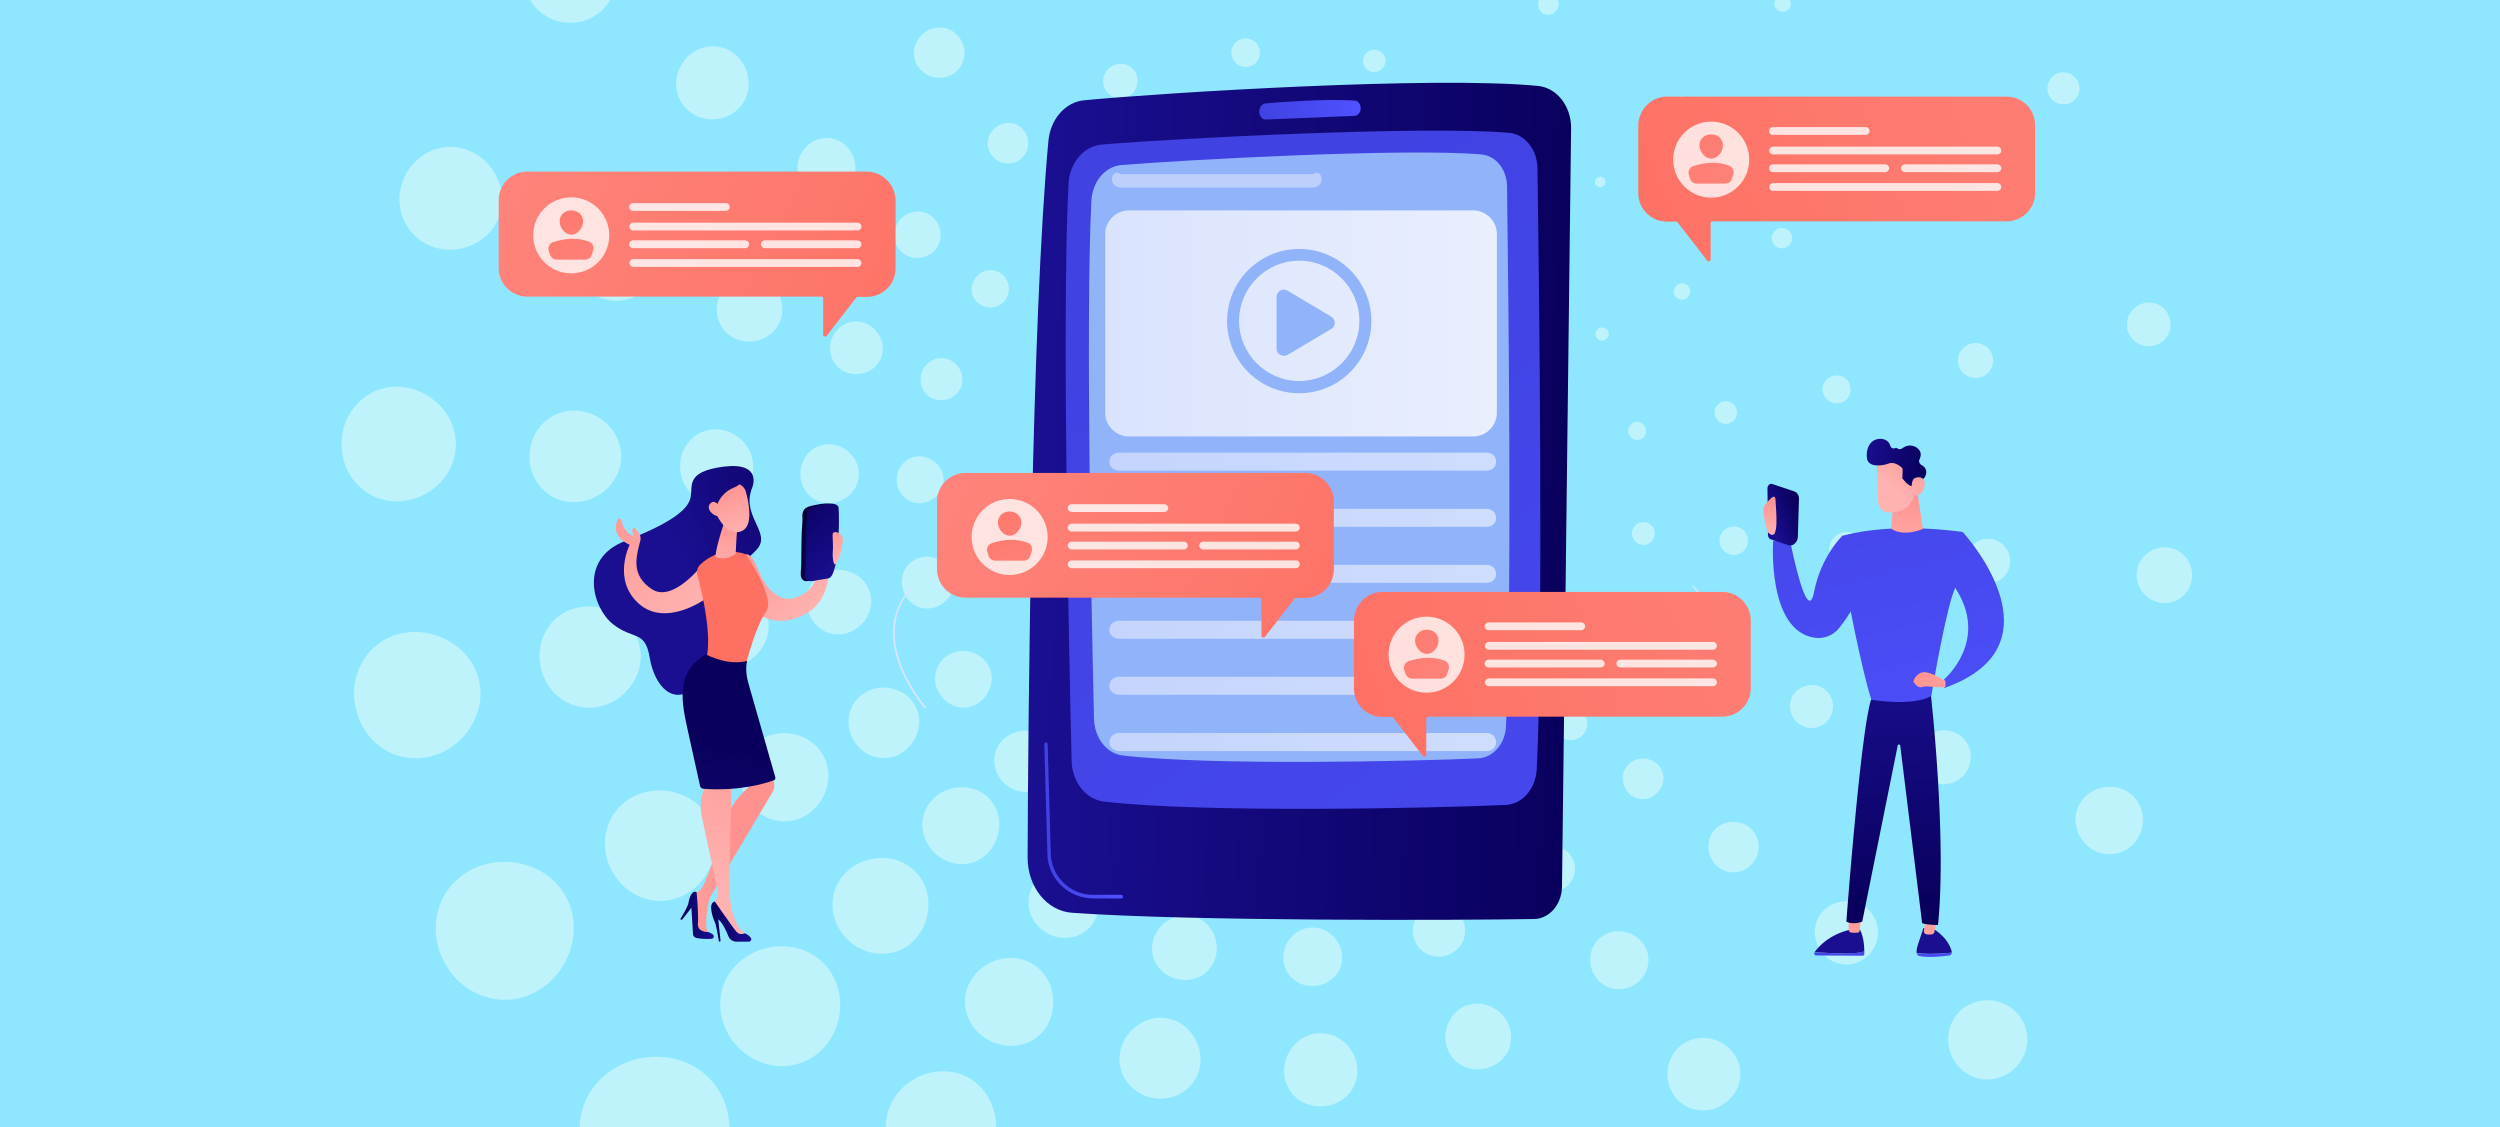 <svg xmlns="http://www.w3.org/2000/svg" xmlns:xlink="http://www.w3.org/1999/xlink" viewBox="0 0 960 432.9" xmlns:v="https://vecta.io/nano"><style><![CDATA[.M{fill:#fff}.N{opacity:.78}.O{enable-background:new}]]></style><path d="M-9-6h977v445H-9z" fill="#8fe7ff"/><g fill="#bef3fc"><path d="M273 453.6c5.1-6.1 7.3-13.6 7.1-20.7s-2.8-13.9-8-19.1c-5.1-5.1-11.9-7.7-19.1-8-7.1-.2-14.6 2-20.7 7.1s-9.5 12.3-9.7 19.9 2.7 15.5 8.8 21.6 14 9.1 21.6 8.8c7.7-.1 14.9-3.5 20-9.6zm79.7 50.3c3-6.7 3-13.9 1-20.2s-6.1-11.6-12-14.9c-5.9-3.2-12.6-3.8-19-2.1s-12.4 5.6-16.4 11.7-5.1 13.3-3.4 20.1c1.7 6.7 6.4 13 13.3 16.8s14.7 4.4 21.3 2.2c6.7-2.1 12.2-7 15.2-13.6zM182.2 333.4c-6.7 3-11.5 8.5-13.6 15.1-2.2 6.6-1.6 14.4 2.2 21.3s10 11.6 16.8 13.3a24.45 24.45 0 0 0 20.1-3.4c6.1-4 10-10.1 11.7-16.4 1.7-6.4 1.1-13.1-2.1-19s-8.6-10-14.9-12-13.5-1.9-20.2 1.1zm220.3-33.2c2.1-2.5 3-5.6 2.9-8.5s-1.2-5.7-3.3-7.8-4.9-3.2-7.8-3.3-6 .8-8.5 2.9-3.9 5-4 8.1 1.1 6.4 3.6 8.9 5.8 3.7 8.8 3.6c3.2 0 6.2-1.4 8.3-3.9zm32.6 20.6c1.2-2.7 1.2-5.7.4-8.3s-2.5-4.8-4.9-6.1-5.2-1.5-7.8-.9c-2.6.7-5.1 2.3-6.7 4.8s-2.1 5.5-1.4 8.2c.7 2.8 2.6 5.3 5.5 6.9 2.8 1.6 6 1.8 8.7.9 2.7-.8 5-2.8 6.2-5.5zm37 10.8c.4-2.7-.3-5.3-1.7-7.4s-3.4-3.6-5.9-4.1-5 0-7.1 1.2c-2.1 1.3-3.9 3.3-4.6 6-.8 2.6-.4 5.3 1 7.6 1.3 2.2 3.7 4 6.5 4.6 2.9.6 5.7 0 7.9-1.4 2.1-1.5 3.5-3.8 3.9-6.5zm38.6.2c-.3-2.5-1.6-4.6-3.3-6s-3.9-2.2-6.2-2.1c-2.3.2-4.4 1.2-5.9 2.9s-2.5 3.9-2.5 6.4 1 4.7 2.8 6.3c1.7 1.6 4.2 2.5 6.8 2.3s4.9-1.4 6.4-3.2 2.2-4.1 1.9-6.6zm37.2-10.3c-.9-2-2.5-3.5-4.4-4.3a8.01 8.01 0 0 0-5.9-.2c-2 .7-3.5 2.2-4.4 4s-1.2 4-.5 6.1c.6 2.1 2.1 3.8 4 4.7s4.2 1.1 6.4.3 3.9-2.4 4.7-4.4c.9-2 1-4.2.1-6.2zm32.9-20.2c-2.5-3-6.9-3.5-9.9-1.3s-3.7 6.5-1.6 9.8c2.2 3.3 6.7 4.1 10.1 1.6 3.4-2.4 3.9-7.1 1.4-10.1zm26.1-28.4c-2.8-1.9-6.6-1.3-8.6 1.3s-1.6 6.4 1.1 8.6c2.6 2.2 6.6 1.8 8.8-1.1s1.5-6.9-1.3-8.8zm17.3-34.5c-2.8-.9-5.7.5-6.7 3.1s.3 5.6 3 6.8 5.8-.2 6.9-3c1-2.9-.5-6-3.2-6.9zm7.1-37.9c-2.4-.1-4.4 1.7-4.6 4s1.6 4.4 3.9 4.7c2.4.3 4.6-1.5 4.8-4s-1.7-4.6-4.1-4.7zm-3.4-38.4c-1.8.4-3 2.3-2.6 4.1s2.2 3 4 2.7c1.9-.3 3.1-2.2 2.7-4.1-.4-2-2.3-3.1-4.1-2.7zm-13.9-36c-1.2.7-1.7 2.2-1 3.4.6 1.2 2.1 1.7 3.4 1 1.2-.6 1.7-2.2 1.1-3.4-.8-1.2-2.3-1.7-3.5-1zm-25.5-33a1.57 1.57 0 0 0 0 2.2 1.57 1.57 0 0 0 2.2 0c.6-.6.6-1.6 0-2.3a1.68 1.68 0 0 0-2.2.1zM365.2 251c-2.7 1.2-4.7 3.5-5.6 6.2s-.7 5.9.9 8.7 4.1 4.7 6.9 5.5c2.8.7 5.7.3 8.2-1.4 2.5-1.6 4.1-4.1 4.8-6.7s.5-5.4-.9-7.8c-1.3-2.4-3.5-4.1-6.1-4.9-2.5-.9-5.4-.9-8.2.4zm-10.7-37.1c-2.7.4-5 1.9-6.5 4s-2.1 5-1.4 7.9c.6 2.9 2.4 5.2 4.6 6.5 2.2 1.4 4.9 1.7 7.6 1a10.79 10.79 0 0 0 6-4.6c1.3-2.1 1.8-4.6 1.2-7.1-.5-2.5-2-4.5-4.1-5.9s-4.7-2.2-7.4-1.8zm-.3-38.6c-2.5-.3-4.8.4-6.6 1.9s-3.1 3.8-3.2 6.4c-.2 2.6.7 5.1 2.3 6.8s3.8 2.8 6.3 2.8 4.7-1 6.4-2.5 2.7-3.6 2.9-5.9-.6-4.5-2.1-6.2c-1.4-1.6-3.5-2.9-6-3.3zm10.4-37.1c-2-.9-4.3-.9-6.2 0-1.9.8-3.6 2.5-4.4 4.7s-.6 4.5.3 6.4 2.6 3.4 4.7 4 4.3.4 6.1-.5 3.3-2.4 4-4.4.6-4.1-.2-5.9-2.3-3.4-4.3-4.3zm20.1-32.9c-3-2.5-7.6-2-10.1 1.4s-1.7 8 1.6 10.1c3.3 2.2 7.6 1.4 9.8-1.6 2.3-3 1.8-7.4-1.3-9.9zm28.4-26.1c-1.9-2.8-5.9-3.5-8.8-1.3s-3.3 6.2-1.1 8.8 6 3 8.6 1.1c2.7-2 3.3-5.8 1.3-8.6zm34.5-17.3c-.9-2.8-4-4.2-6.9-3.2-2.9 1.1-4.2 4.2-3 6.9s4.2 4 6.8 3 4-4 3.1-6.7zm37.9-7.2c-.1-2.4-2.2-4.3-4.7-4.1s-4.3 2.4-4 4.8 2.4 4.1 4.7 3.9c2.3-.1 4.1-2.2 4-4.6zm38.4 3.5c.4-1.8-.7-3.7-2.7-4.1-1.9-.4-3.8.8-4.1 2.7s.9 3.7 2.7 4c1.9.4 3.7-.8 4.1-2.6zm36 13.9a2.48 2.48 0 0 0-1-3.4c-1.3-.7-2.8-.2-3.4 1.1-.6 1.2-.2 2.7 1 3.4 1.2.5 2.8.1 3.4-1.1zM380 326.8a15.98 15.98 0 0 0 3.7-10.6c-.1-3.7-1.4-7.1-4.1-9.8-2.6-2.6-6.1-4-9.8-4.1-3.6-.1-7.5 1-10.6 3.7-3.1 2.6-4.8 6.3-5 10.2-.1 3.9 1.4 7.9 4.5 11.1 3.1 3.1 7.2 4.6 11.1 4.5s7.6-1.9 10.2-5zm40.8 25.7c1.5-3.4 1.6-7.1.5-10.3-1-3.2-3.1-6-6.1-7.6-3-1.7-6.5-1.9-9.7-1.1-3.3.9-6.4 2.9-8.4 6-2.1 3.1-2.6 6.8-1.7 10.3s3.3 6.6 6.8 8.6c3.5 1.9 7.5 2.2 10.9 1.1s6.2-3.5 7.7-7zm46.3 13.5c.5-3.4-.4-6.7-2.1-9.2-1.7-2.6-4.3-4.4-7.4-5.1s-6.2 0-8.9 1.6c-2.6 1.6-4.8 4.2-5.8 7.5a11.66 11.66 0 0 0 1.2 9.5c1.7 2.8 4.6 5 8.2 5.7 3.6.8 7.1 0 9.8-1.8 2.7-1.9 4.5-4.8 5-8.2zm48.2.3c-.4-3.1-2-5.7-4.2-7.5s-4.9-2.8-7.8-2.6a10.92 10.92 0 0 0-7.4 3.6c-1.9 2.1-3.1 4.9-3.1 8s1.3 5.9 3.5 7.9 5.2 3.1 8.5 2.9 6.2-1.8 8.1-4 2.8-5.2 2.4-8.3zm46.5-12.9c-1.1-2.6-3.1-4.4-5.4-5.4s-4.9-1.2-7.4-.3-4.3 2.7-5.4 5a10.68 10.68 0 0 0-.6 7.7c.8 2.7 2.6 4.8 5 5.9 2.4 1.2 5.3 1.4 8 .4 2.8-1 4.8-3.1 5.9-5.5.9-2.5 1-5.2-.1-7.8zm41.1-25.2c-1.6-1.9-3.7-3-6-3.3-2.2-.3-4.5.2-6.4 1.6s-3 3.4-3.4 5.6 0 4.6 1.4 6.7 3.4 3.4 5.7 3.7c2.3.4 4.8-.2 6.9-1.7s3.3-3.8 3.6-6.1c.4-2.2-.3-4.6-1.8-6.5zm32.6-35.5c-3.6-2.4-8.3-1.7-10.8 1.6-2.5 3.2-1.9 8 1.3 10.8 3.3 2.8 8.3 2.2 11-1.4 2.9-3.6 2.1-8.6-1.5-11zm21.7-43.1c-3.5-1.1-7.2.6-8.4 3.9s.4 7 3.7 8.5c3.4 1.5 7.3-.2 8.7-3.8 1.3-3.6-.6-7.5-4-8.6zm8.9-47.4c-3-.1-5.6 2.1-5.8 5s1.9 5.5 4.9 5.9c3 .3 5.7-1.9 6-5s-2.1-5.8-5.1-5.9zm-4.3-48c-2.3.5-3.8 2.8-3.3 5.1s2.7 3.8 5 3.4 3.9-2.7 3.4-5.1c-.5-2.5-2.8-4-5.1-3.4zm-17.4-45c-1.5.9-2.1 2.7-1.3 4.2s2.7 2.1 4.2 1.3 2.2-2.7 1.3-4.3c-.7-1.5-2.7-2.1-4.2-1.2zm-31.3-40.7a1.98 1.98 0 1 0 2.8 2.8 1.98 1.98 0 1 0-2.8-2.8zM333.5 265.3c-3.4 1.5-5.9 4.3-7 7.7s-.8 7.4 1.1 10.9 5.1 5.9 8.6 6.8 7.2.3 10.3-1.7c3.1-2.1 5.1-5.2 6-8.4.9-3.3.6-6.7-1.1-9.7s-4.4-5.1-7.6-6.1c-3.2-1.1-6.9-1.1-10.3.5zM320 218.9c-3.4.5-6.3 2.3-8.1 5s-2.6 6.2-1.8 9.8 3 6.5 5.7 8.2c2.8 1.7 6.2 2.2 9.4 1.2 3.3-1 5.9-3.2 7.5-5.8 1.6-2.7 2.2-5.8 1.6-8.9-.7-3.1-2.6-5.7-5.1-7.4-2.5-1.6-5.8-2.5-9.2-2.1zm-.3-48.2c-3.1-.4-6 .5-8.3 2.4s-3.8 4.8-4 8.1.9 6.4 2.9 8.5c2 2.2 4.8 3.5 7.9 3.5s5.9-1.2 8-3.1a10.92 10.92 0 0 0 3.6-7.4c.2-2.9-.8-5.6-2.6-7.8s-4.4-3.8-7.5-4.2zm12.9-46.4c-2.6-1.1-5.3-1.1-7.7 0-2.4 1-4.5 3.1-5.5 5.9s-.8 5.7.4 8c1.2 2.4 3.2 4.2 5.9 5a10.68 10.68 0 0 0 7.7-.6c2.3-1.1 4.1-3 5-5.4.9-2.5.7-5.1-.3-7.4-1-2.4-2.9-4.4-5.5-5.5zm25.3-41.1c-1.9-1.6-4.3-2.2-6.6-1.9s-4.5 1.5-6.1 3.6c-1.5 2.1-2.1 4.6-1.7 6.9s1.7 4.4 3.7 5.7c2.1 1.4 4.5 1.8 6.7 1.4s4.2-1.5 5.6-3.4 1.9-4.2 1.6-6.4c-.2-2.2-1.3-4.4-3.2-5.9zm35.5-32.7c-2.4-3.6-7.4-4.4-11-1.6-3.6 2.7-4.1 7.8-1.4 11 2.8 3.3 7.5 3.8 10.8 1.3 3.2-2.4 4-7.1 1.6-10.7zm43.1-21.6c-1.1-3.5-5-5.3-8.6-3.9s-5.2 5.3-3.8 8.7c1.5 3.4 5.2 5 8.5 3.7 3.2-1.3 5-5 3.9-8.5zm47.3-9c-.1-3-2.8-5.3-5.9-5.1s-5.4 3-5 6c.3 3 3 5.2 5.9 4.9 2.9-.2 5.2-2.7 5-5.8zm48.1 4.4c.6-2.3-.9-4.6-3.3-5.1s-4.7 1.1-5.1 3.4 1.1 4.6 3.3 5c2.3.4 4.5-1 5.1-3.3zm45 17.3c.8-1.5.3-3.4-1.3-4.3-1.6-.8-3.5-.2-4.3 1.3-.8 1.6-.2 3.4 1.3 4.2 1.5.9 3.4.4 4.3-1.2zm-225 318.5c3.3-3.9 4.7-8.7 4.6-13.3s-1.8-8.9-5.1-12.2-7.6-5-12.2-5.1-9.4 1.3-13.3 4.6-6.1 7.9-6.2 12.7c-.2 4.8 1.7 9.9 5.6 13.8s9 5.8 13.8 5.6c5-.1 9.6-2.2 12.8-6.1zm51 32.1c1.9-4.3 1.9-8.9.7-12.9-1.3-4-3.9-7.4-7.7-9.5s-8.1-2.4-12.2-1.4c-4.1 1.1-7.9 3.6-10.5 7.5s-3.3 8.5-2.1 12.8c1.1 4.3 4.1 8.3 8.5 10.7s9.4 2.8 13.6 1.4c4.3-1.2 7.8-4.3 9.7-8.6zm57.9 16.9c.6-4.2-.5-8.3-2.7-11.5s-5.4-5.6-9.3-6.4c-3.9-.9-7.8-.1-11.1 2-3.3 2-6 5.2-7.2 9.3s-.6 8.3 1.5 11.8 5.7 6.2 10.2 7.2 8.9 0 12.3-2.3a14.6 14.6 0 0 0 6.3-10.1zm60.3.3c-.5-3.8-2.5-7.1-5.2-9.4s-6.1-3.5-9.7-3.2c-3.6.2-6.8 1.9-9.2 4.5a14.68 14.68 0 0 0-3.9 10c0 3.9 1.6 7.4 4.3 9.9s6.5 3.9 10.7 3.6c4.1-.3 7.7-2.2 10.1-5 2.3-2.8 3.4-6.5 2.9-10.4zm58.1-16.1c-1.4-3.2-3.9-5.5-6.8-6.8s-6.2-1.5-9.2-.4c-3.1 1.1-5.4 3.4-6.8 6.3-1.4 2.8-1.8 6.3-.8 9.6s3.3 5.9 6.3 7.4a13.03 13.03 0 0 0 10.1.4c3.5-1.3 6.1-3.8 7.4-6.8 1.1-3 1.2-6.5-.2-9.7zm51.3-31.5c-2-2.4-4.7-3.7-7.5-4.1s-5.6.3-8 2c-2.3 1.7-3.8 4.3-4.2 7-.5 2.8.1 5.8 1.8 8.3 1.7 2.6 4.3 4.2 7.2 4.7s6-.2 8.6-2.1 4.2-4.7 4.5-7.6c.4-2.9-.4-5.9-2.4-8.2zm40.8-44.4c-2.2-1.5-4.8-2-7.2-1.7-2.4.4-4.7 1.6-6.2 3.6s-2.1 4.5-1.8 7c.3 2.4 1.5 4.8 3.5 6.5 2.1 1.7 4.6 2.4 7.1 2.1s5-1.6 6.6-3.8c1.7-2.2 2.3-4.9 1.9-7.4-.3-2.5-1.7-4.8-3.9-6.3zm27.1-53.9c-4.3-1.4-9 .8-10.5 4.8-1.6 4.1.4 8.8 4.6 10.6s9.1-.3 10.8-4.7-.6-9.2-4.9-10.7zm11.2-59.2c-3.8-.2-6.9 2.6-7.2 6.3-.3 3.6 2.4 6.9 6.2 7.3 3.7.4 7.1-2.4 7.4-6.3.2-3.8-2.7-7.1-6.4-7.3zm-5.5-60c-2.9.7-4.7 3.5-4.1 6.3s3.4 4.7 6.3 4.2 4.9-3.4 4.2-6.4c-.6-3-3.5-4.8-6.4-4.1zM682.4 88c-1.9 1.1-2.6 3.4-1.6 5.3s3.3 2.6 5.3 1.6c1.9-1 2.7-3.4 1.6-5.3-.9-1.9-3.4-2.6-5.3-1.6zm-38.6-50.3c-1 1-1 2.5 0 3.5.9 1 2.5 1 3.5.1s1-2.5.1-3.5a2.45 2.45 0 0 0-3.6-.1zm-350 245.4c-4.3 1.9-7.4 5.4-8.7 9.7-1.4 4.2-1 9.2 1.4 13.6s6.4 7.4 10.7 8.5 8.9.4 12.8-2.1c3.9-2.6 6.4-6.4 7.5-10.5s.7-8.4-1.4-12.2-5.5-6.4-9.5-7.7c-3.9-1.2-8.5-1.2-12.8.7zM277 225.2a14.6 14.6 0 0 0-10.1 6.3c-2.3 3.4-3.2 7.8-2.3 12.3 1 4.5 3.7 8.1 7.2 10.2s7.7 2.7 11.8 1.5 7.3-3.9 9.3-7.2 2.8-7.2 1.9-11.1c-.8-3.9-3.2-7.1-6.4-9.2-3.1-2.2-7.2-3.4-11.4-2.8zm-.4-60.2c-3.8-.5-7.6.6-10.4 3-2.8 2.3-4.8 5.9-5 10.1-.3 4.1 1.2 7.9 3.6 10.7 2.5 2.7 6 4.3 9.9 4.3a14.68 14.68 0 0 0 10-3.9c2.6-2.4 4.3-5.6 4.5-9.2s-1-7-3.2-9.7c-2.3-2.8-5.6-4.8-9.4-5.3zm16.1-58.1c-3.2-1.4-6.7-1.3-9.7 0s-5.6 3.9-6.9 7.4-1 7.1.4 10c1.4 3 4.1 5.3 7.4 6.3s6.8.6 9.6-.8 5.1-3.7 6.2-6.8.9-6.3-.3-9.2c-1.1-3-3.5-5.5-6.7-6.9z"/><path d="M324.3 55.5c-2.4-2-5.3-2.8-8.2-2.4s-5.7 1.9-7.6 4.5-2.6 5.7-2.1 8.6 2.1 5.5 4.7 7.2 5.6 2.2 8.3 1.8c2.8-.5 5.3-1.9 7-4.2s2.4-5.2 2-8-1.8-5.5-4.1-7.5zm44.3-40.8c-1.5-2.2-3.8-3.6-6.3-4s-5.2.2-7.4 1.9-3.6 4.1-3.9 6.6.4 5.1 2.1 7.1c1.7 2.1 4.1 3.2 6.5 3.5s4.9-.3 7-1.8c2-1.6 3.3-3.8 3.6-6.2.5-2.3 0-4.9-1.6-7.1zm53.9-27c-1.4-4.3-6.3-6.6-10.7-4.9-4.5 1.7-6.5 6.6-4.7 10.8s6.5 6.2 10.6 4.6c4-1.6 6.2-6.2 4.8-10.5zm59.2-11.2c-.2-3.8-3.5-6.7-7.3-6.4-3.9.3-6.7 3.7-6.3 7.4s3.7 6.4 7.3 6.2a6.87 6.87 0 0 0 6.3-7.2zm60.1 5.4c.7-2.9-1.2-5.8-4.2-6.4s-5.9 1.3-6.4 4.2 1.4 5.7 4.2 6.3c2.9.6 5.7-1.2 6.4-4.1zM598 3.6a3.77 3.77 0 0 0-1.6-5.3c-2-1-4.4-.3-5.3 1.7-1 1.9-.2 4.3 1.6 5.3 1.9.9 4.2.2 5.3-1.7zM316.9 401.7c4.1-4.9 5.9-10.9 5.7-16.6s-2.3-11.1-6.4-15.3c-4.1-4.1-9.5-6.2-15.3-6.4-5.7-.2-11.7 1.6-16.6 5.7s-7.6 9.8-7.7 15.9c-.2 6.1 2.2 12.4 7 17.3 4.9 4.9 11.2 7.2 17.3 7.1 6.1-.2 11.9-2.9 16-7.7zm63.7 40.1c2.4-5.3 2.4-11.1.8-16.1s-4.9-9.3-9.6-11.9-10.1-3-15.2-1.7-9.9 4.5-13.1 9.4-4.1 10.7-2.7 16.1 5.1 10.4 10.7 13.4c5.5 3 11.8 3.5 17.1 1.8 5.2-1.8 9.6-5.6 12-11zm72.3 21.1c.8-5.3-.7-10.4-3.4-14.4s-6.7-6.9-11.6-8c-4.8-1.1-9.7-.1-13.9 2.4-4.1 2.5-7.5 6.5-9.1 11.7-1.5 5.1-.8 10.4 1.9 14.8 2.6 4.4 7.2 7.7 12.8 9 5.6 1.2 11.1 0 15.3-2.8 4.4-2.9 7.3-7.4 8-12.7zm75.4.5c-.6-4.8-3.1-8.9-6.5-11.7s-7.6-4.4-12.2-4.1c-4.5.3-8.5 2.4-11.5 5.7-3 3.2-4.9 7.6-4.9 12.5 0 4.8 2 9.2 5.4 12.3s8.2 4.9 13.3 4.5c5.2-.3 9.6-2.8 12.6-6.3s4.4-8.1 3.8-12.9zm72.6-20.2c-1.7-4-4.9-6.9-8.5-8.5s-7.7-1.9-11.5-.4c-3.8 1.4-6.8 4.3-8.5 7.8s-2.2 7.8-1 12c1.3 4.2 4.1 7.4 7.8 9.2s8.2 2.2 12.6.6c4.3-1.6 7.6-4.8 9.2-8.6s1.6-8.1-.1-12.1zm64.2-39.4c-2.5-3-5.9-4.7-9.3-5.1a13.43 13.43 0 0 0-10 2.5c-2.9 2.2-4.7 5.3-5.3 8.8s.1 7.2 2.2 10.4 5.4 5.2 9 5.8 7.5-.2 10.8-2.7a14.11 14.11 0 0 0 5.7-9.5c.4-3.6-.6-7.3-3.1-10.2zm51-55.5c-2.8-1.9-6-2.5-9-2.1-3 .5-5.8 2-7.8 4.5-1.9 2.5-2.7 5.6-2.3 8.7.4 3 1.8 6 4.4 8.2s5.8 3 8.9 2.7c3.1-.4 6.2-2 8.3-4.8s2.9-6.2 2.4-9.3c-.4-3.1-2.1-6-4.9-7.9zm33.8-67.3c-5.4-1.8-11.2 1-13.2 6-1.9 5.1.6 11 5.8 13.3s11.4-.3 13.5-5.9c2.2-5.6-.7-11.6-6.1-13.4zm14-74.1c-4.7-.2-8.7 3.3-9 7.8-.4 4.5 3 8.6 7.7 9.2 4.7.5 8.9-2.9 9.3-7.8.3-4.8-3.3-9-8-9.2zm-6.8-75c-3.6.9-5.9 4.4-5.1 7.9.7 3.5 4.2 5.9 7.9 5.2 3.6-.6 6.1-4.2 5.3-8-.8-3.6-4.5-6-8.1-5.1z"/><path d="M730 61.6c-2.4 1.3-3.2 4.3-2 6.6s4.2 3.3 6.6 2c2.4-1.2 3.4-4.2 2.1-6.7-1.3-2.4-4.3-3.2-6.7-1.9zM682.3-.8a3.14 3.14 0 0 0 0 4.4c1.2 1.2 3.1 1.2 4.4.1 1.2-1.2 1.3-3.2.1-4.4-1.3-1.3-3.3-1.3-4.5-.1zM244.2 305.4c-5.3 2.4-9.2 6.8-10.9 12.1s-1.3 11.5 1.8 17.1c3 5.5 8 9.3 13.4 10.7s11.2.5 16.1-2.7 8-8.1 9.4-13.1c1.3-5.1.9-10.5-1.7-15.2s-6.9-8-11.9-9.6c-5.1-1.7-10.9-1.6-16.2.7zm-21.1-72.3c-5.3.8-9.8 3.6-12.6 7.9-2.9 4.2-4.1 9.7-2.8 15.3 1.2 5.6 4.6 10.1 9 12.8 4.4 2.6 9.6 3.4 14.8 1.9 5.1-1.5 9.2-4.9 11.7-9.1 2.5-4.1 3.5-9 2.4-13.8-1.1-4.9-4-8.9-8-11.6-4.1-2.7-9.2-4.2-14.5-3.4zm-.4-75.3a17.17 17.17 0 0 0-13 3.7c-3.5 2.9-6 7.4-6.3 12.6-.4 5.2 1.4 9.9 4.5 13.3s7.5 5.4 12.4 5.4 9.2-1.9 12.5-4.9c3.2-3 5.4-7 5.7-11.5s-1.2-8.8-4.1-12.2c-2.8-3.3-6.9-5.8-11.7-6.4zm20.2-72.6c-4-1.7-8.3-1.7-12.1 0-3.8 1.6-7 4.9-8.6 9.2s-1.3 8.9.6 12.6c1.8 3.7 5.1 6.6 9.2 7.8 4.2 1.3 8.4.7 12-1s6.4-4.7 7.8-8.5 1.1-7.9-.4-11.5c-1.6-3.7-4.6-6.9-8.5-8.6zm39.4-64.3c-3-2.5-6.7-3.5-10.3-3a14.11 14.11 0 0 0-9.5 5.7c-2.4 3.3-3.3 7.2-2.7 10.8s2.6 6.8 5.8 9c3.2 2.1 7 2.8 10.4 2.2 3.5-.6 6.6-2.4 8.8-5.3s3-6.5 2.5-10c-.4-3.5-2.1-6.9-5-9.4zm55.4-51c-1.9-2.8-4.8-4.5-7.9-5s-6.5.3-9.3 2.4-4.4 5.2-4.8 8.3.5 6.4 2.7 8.9c2.2 2.6 5.1 4 8.2 4.4 3 .4 6.1-.4 8.7-2.3s4.1-4.7 4.5-7.8c.5-2.8-.2-6.1-2.1-8.9zm67.4-33.8c-1.8-5.4-7.8-8.3-13.4-6.2s-8.2 8.3-5.9 13.5 8.2 7.7 13.3 5.8c5-1.9 7.8-7.7 6-13.1zm74-14c-.2-4.7-4.3-8.3-9.2-8-4.9.4-8.4 4.6-7.8 9.3.5 4.7 4.6 8.1 9.2 7.7 4.5-.3 8-4.2 7.8-9zm75.1 6.8c.9-3.6-1.5-7.3-5.2-8-3.7-.8-7.3 1.7-8 5.3-.6 3.7 1.7 7.1 5.2 7.9 3.6.7 7.1-1.6 8-5.2zM624.5-44c1.3-2.4.4-5.4-2-6.7s-5.4-.4-6.7 2.1c-1.2 2.4-.3 5.4 2 6.6 2.4 1.3 5.3.4 6.7-2zM443.1 530.2c.9-6.6-.8-13-4.2-18s-8.4-8.7-14.5-10-12.1-.1-17.3 3.1c-5.2 3.1-9.4 8.2-11.3 14.6s-1 13 2.3 18.5c3.3 5.4 8.9 9.7 16 11.2 7 1.5 13.9 0 19.2-3.5 5.3-3.7 8.9-9.3 9.8-15.9zm94.2.6c-.8-6-3.9-11.1-8.1-14.6s-9.5-5.5-15.2-5.1-10.7 3-14.4 7.1-6.1 9.5-6.1 15.6 2.5 11.6 6.8 15.4c4.2 3.9 10.2 6.1 16.6 5.7 6.5-.4 12.1-3.5 15.7-7.9 3.8-4.5 5.5-10.2 4.7-16.2zm90.7-25.3c-2.2-5-6.1-8.6-10.7-10.6-4.5-2-9.6-2.3-14.4-.5a18.92 18.92 0 0 0-10.6 9.8c-2.2 4.4-2.8 9.8-1.2 15s5.1 9.3 9.8 11.5c4.6 2.3 10.3 2.7 15.7.7s9.5-6 11.5-10.7c2-4.8 2.1-10.2-.1-15.2zm80.3-49.2c-3.1-3.7-7.3-5.8-11.7-6.4-4.3-.6-8.8.4-12.5 3.2-3.7 2.7-5.9 6.7-6.6 11s.1 9 2.8 13 6.7 6.6 11.2 7.3c4.5.8 9.4-.3 13.4-3.3 4.1-3 6.5-7.4 7.1-11.9.6-4.6-.6-9.2-3.7-12.9zm63.8-69.4c-3.5-2.4-7.5-3.2-11.3-2.6s-7.3 2.5-9.7 5.7-3.3 7.1-2.9 10.9c.5 3.8 2.3 7.5 5.5 10.2s7.2 3.8 11.2 3.3c3.9-.5 7.7-2.5 10.4-6a15.13 15.13 0 0 0 3-11.6c-.6-3.9-2.8-7.5-6.2-9.9zm42.2-84.1a13.48 13.48 0 0 0-9.9.6c-3 1.4-5.4 3.8-6.6 7s-1 6.6.3 9.6 3.7 5.6 7 7 6.8 1.3 9.9 0 5.7-3.9 7-7.4 1.1-7.1-.3-10.2-4-5.5-7.4-6.6zm17.5-92.6c-5.9-.2-10.9 4.1-11.3 9.8s3.8 10.8 9.6 11.5 11.2-3.7 11.6-9.8c.5-6.1-4-11.2-9.9-11.5zm-8.5-93.8c-4.5 1.1-7.3 5.5-6.4 9.9s5.3 7.4 9.8 6.5c4.6-.8 7.6-5.3 6.6-9.9-.9-4.7-5.5-7.6-10-6.5z"/><path d="M789.4 28.5c-3 1.7-4 5.4-2.5 8.3 1.6 2.9 5.2 4.1 8.3 2.6 3-1.5 4.2-5.3 2.6-8.3-1.6-3.1-5.4-4.2-8.4-2.6zm-59-77.3c-1.5 1.5-1.5 4 0 5.5s3.9 1.6 5.5.1 1.6-4 .1-5.5c-1.6-1.6-4.1-1.7-5.6-.1zM155.9 242.9a22.65 22.65 0 0 0-15.8 9.8c-3.6 5.3-5.1 12.2-3.5 19.2 1.5 7 5.8 12.7 11.2 16s12.1 4.2 18.5 2.3 11.5-6.2 14.6-11.3c3.1-5.2 4.4-11.2 3.1-17.3s-5-11.1-10-14.4c-5.2-3.4-11.5-5.2-18.1-4.3zm-.6-94.2c-6-.8-11.8.9-16.2 4.6s-7.5 9.3-7.9 15.7 1.8 12.4 5.7 16.7 9.4 6.8 15.4 6.8c6.1 0 11.6-2.4 15.6-6.1 4.1-3.7 6.7-8.7 7.1-14.4s-1.6-11-5.1-15.2c-3.5-4.1-8.6-7.2-14.6-8.1zM180.5 58c-5-2.2-10.4-2.1-15.1 0s-8.7 6.1-10.7 11.5-1.6 11.1.7 15.7 6.3 8.2 11.5 9.8 10.5.9 15-1.2c4.4-2.2 8-5.8 9.8-10.6s1.4-9.9-.6-14.4c-2-4.7-5.6-8.6-10.6-10.8zm49.3-80.3c-3.7-3.1-8.3-4.3-12.9-3.7-4.5.6-8.9 3-11.9 7.1s-4.1 9-3.3 13.4c.7 4.5 3.3 8.6 7.3 11.2 4 2.7 8.7 3.5 13 2.8s8.3-3 11-6.6c2.7-3.7 3.7-8.1 3.2-12.5-.6-4.3-2.7-8.6-6.4-11.7zM299.1-86c-2.4-3.4-6-5.6-9.9-6.2s-8.1.4-11.6 3-5.6 6.5-6 10.4c-.5 3.9.6 7.9 3.3 11.2 2.7 3.2 6.4 5.1 10.2 5.5 3.8.5 7.7-.5 10.9-2.9s5.1-5.9 5.7-9.7-.2-7.9-2.6-11.3zm84.2-42.3c-1.1-3.4-3.6-6-6.6-7.4s-6.7-1.6-10.2-.3-6.1 3.9-7.4 7-1.4 6.6 0 9.9 4 5.7 7 7 6.4 1.5 9.6.3 5.6-3.6 7-6.6a13.48 13.48 0 0 0 .6-9.9zm92.5-17.5c-.2-5.9-5.4-10.4-11.5-10-6.1.5-10.5 5.8-9.8 11.6s5.8 10.1 11.5 9.6c5.7-.3 10.1-5.3 9.8-11.2zm93.8 8.5c1.1-4.5-1.8-9.1-6.5-10-4.7-1-9.1 2.1-10 6.6-.8 4.6 2.1 8.9 6.5 9.8 4.5 1 9-1.9 10-6.4zm87.9 33.9c1.7-3 .6-6.7-2.5-8.4-3.1-1.6-6.8-.4-8.3 2.6s-.4 6.7 2.6 8.3c2.9 1.5 6.5.5 8.2-2.5z"/></g><path d="M355.2 272.1c.1 0 .1 0 .2-.1s.2-.3.1-.4c-6.6-8.5-14-21.3-11.4-34 1.6-7.5 6-11.4 6.1-11.5s.1-.3 0-.4-.3-.1-.4 0c-.2.2-4.6 4.1-6.3 11.8-1.5 7.1-.7 18.8 11.5 34.5.1.1.2.1.2.1z" fill="#dce5fe"/><path d="M408.4 343.1c.1 0 .2 0 .3-.1 10.2-14.9 13.7-26.4 10.4-34.2-3-6.9-10.5-8.2-10.6-8.2-.2 0-.3.1-.4.3 0 .2.1.3.3.4.1 0 7.3 1.3 10.1 7.9 3.2 7.6-.2 18.9-10.3 33.6-.1.1-.1.3.1.4 0-.1.1-.1.1-.1z" fill="#f0f0f0"/><path d="M645.1 271.5c-.1 0-.1 0-.2-.1s-.2-.3-.1-.4c6.6-8.5 14-21.3 11.4-34-1.6-7.5-6-11.4-6.1-11.5s-.1-.3 0-.4.3-.1.4 0c.2.2 4.6 4.1 6.3 11.8 1.5 7.1.7 18.8-11.5 34.5 0 .1-.1.1-.2.1z" fill="#dce5fe"/><path d="M591.9 342.5c-.1 0-.2 0-.3-.1-10.2-14.9-13.7-26.4-10.4-34.2 3-6.9 10.5-8.2 10.6-8.2.2 0 .3.1.4.3 0 .2-.1.3-.3.4-.1 0-7.3 1.3-10.1 7.9-3.2 7.6.2 18.9 10.3 33.6.1.1.1.3-.1.4 0-.1 0-.1-.1-.1z" fill="#f0f0f0"/><linearGradient id="A" gradientUnits="userSpaceOnUse" x1="-10867.23" y1="872.668" x2="-10660.096" y2="872.668" gradientTransform="matrix(-1 -2.210000e-02 -2.210000e-02 1 -10242.268 -918.51)"><stop offset="0" stop-color="#09005d"/><stop offset="1" stop-color="#1a0f91"/></linearGradient><path d="M603.3 49.1l-3.5 291.8c-.3 6.7-5 11.9-10.7 12-28.2.5-131.5.9-177.5-2.4-9.6-.7-17-9.9-17-21.2.2-54 1.5-205.9 8-275.3.8-8.3 6.5-14.8 13.7-15.5 30.7-2.9 134.6-9.4 174.3-5.5 7.2.7 12.7 7.7 12.7 16.1z" fill="url(#A)"/><linearGradient id="B" gradientUnits="userSpaceOnUse" x1="-10710.227" y1="790.245" x2="-11136.657" y2="1335.752" gradientTransform="matrix(-1 -2.210000e-02 -2.210000e-02 1 -10242.268 -918.51)"><stop offset="0" stop-color="#4042e2"/><stop offset="1" stop-color="#4f52ff"/></linearGradient><path d="M590.4 64.6c.6 41.5 2.3 179.7-.3 230.8-.4 7.5-5.5 13.4-11.9 13.7-26.3 1.2-115.9 3.2-154.3-1.3-6.9-.8-12.2-7.5-12.4-15.6-1-42.4-3.8-171.1-1.2-221.6.4-8.1 5.9-14.5 12.8-15.1 28.5-2.4 123.7-7.3 156.4-4.5 6 .5 10.8 6.4 10.9 13.6z" fill="url(#B)"/><path d="M578.7 71.5c.5 37.3 2 161.5-.4 207.4-.3 6.7-4.9 12-10.6 12.3-23.3 1.1-102.6 2.9-136.6-1.1-6.1-.7-10.8-6.7-11-14-.9-38.1-3.3-153.7-1-199.1.4-7.2 5.2-13 11.3-13.6 25.2-2.1 109.6-6.6 138.5-4.1 5.5.5 9.7 5.7 9.8 12.2z" fill="#91b3fa"/><linearGradient id="C" gradientUnits="userSpaceOnUse" x1="483.554" y1="42.151" x2="522.439" y2="42.151"><stop offset="0" stop-color="#4042e2"/><stop offset="1" stop-color="#4f52ff"/></linearGradient><path d="M522.5 41.6h0c0 1.6-1.1 2.9-2.5 2.9l-33.8 1.4c-1.7.1-2.9-1.7-2.6-3.6l.1-.3c.2-1.3 1.2-2.2 2.3-2.3 5.7-.5 22.8-1.8 34.1-1.1 1.4 0 2.4 1.4 2.4 3z" fill="url(#C)"/><linearGradient id="D" gradientUnits="userSpaceOnUse" x1="424.4" y1="124.2" x2="574.8" y2="124.2"><stop offset="0" stop-color="#dae3fe"/><stop offset="1" stop-color="#e9effd"/></linearGradient><path d="M574.8 89.9c0-5-4.1-9.1-9.1-9.1H433.5c-5 0-9.1 4.1-9.1 9.1v68.6c0 5 4.1 9.1 9.1 9.1h132.2c5 0 9.1-4.1 9.1-9.1V89.9h0z" fill="url(#D)"/><g fill="#91b3fa"><path d="M498.9 151c-15.3 0-27.7-12.4-27.7-27.7s12.4-27.7 27.7-27.7 27.7 12.4 27.7 27.7-12.4 27.7-27.7 27.7zm0-50.9c-12.7 0-23.1 10.4-23.1 23.1s10.4 23.1 23.1 23.1 23.1-10.4 23.1-23.1-10.4-23.1-23.1-23.1z"/><path d="M490.2 133.9V114c0-2.1 2.3-3.5 4.2-2.4l16.8 10c1.8 1.1 1.8 3.7 0 4.7l-16.8 10c-1.9 1-4.2-.3-4.2-2.4z" fill-rule="evenodd"/></g><g opacity=".7"><linearGradient id="E" gradientUnits="userSpaceOnUse" x1="426" y1="177.25" x2="574.5" y2="177.25"><stop offset="0" stop-color="#dae3fe"/><stop offset="1" stop-color="#e9effd"/></linearGradient><use xlink:href="#AA" fill="url(#E)"/><use xlink:href="#AA" y="21.6" fill="url(#E)"/><use xlink:href="#AA" y="43.1" fill="url(#E)"/><use xlink:href="#AA" y="64.6" fill="url(#E)"/><use xlink:href="#AA" y="86.1" fill="url(#E)"/><use xlink:href="#AA" y="107.7" fill="url(#E)"/></g><path d="M507.5 68.8c0 1.8-1.4 3.2-3.2 3.2h-74.1c-1.8 0-3.2-1.4-3.2-3.2v-.1c0-1.8 1.4-3.2 3.2-1.8h74.1c1.7-1.4 3.2 0 3.2 1.9h0z" fill="#bdd0fb"/><linearGradient id="F" gradientUnits="userSpaceOnUse" x1="400.959" y1="315.05" x2="431.237" y2="315.05"><stop offset="0" stop-color="#4042e2"/><stop offset="1" stop-color="#4f52ff"/></linearGradient><path d="M430.6 345h-10.8a17.66 17.66 0 0 1-12.3-5c-3.3-3.2-5.2-7.5-5.3-12.1l-1.2-42.1c0-.4.3-.7.6-.7.4 0 .7.3.7.6l1.2 42.1c.1 4.3 1.9 8.3 4.9 11.2 3.1 3 7.1 4.6 11.3 4.6h10.8a.68.68 0 0 1 .7.7c.1.4-.2.7-.6.7z" fill="url(#F)"/><linearGradient id="G" gradientUnits="userSpaceOnUse" x1="539.138" y1="257.503" x2="239.147" y2="106.453"><stop offset="0" stop-color="#fe7062"/><stop offset="1" stop-color="#ff928e"/></linearGradient><path d="M501.1 181.6H370.8a10.97 10.97 0 0 0-11 11v25.9a10.97 10.97 0 0 0 11 11h112.9a.68.68 0 0 1 .7.7v13.9c0 .3.2.6.5.7s.6 0 .8-.2l11.4-14.7c.1-.2.3-.3.6-.3h3.5a10.97 10.97 0 0 0 11-11v-25.9c0-6.2-5-11.1-11.1-11.1z" fill="url(#G)"/><circle cx="387.7" cy="206.2" r="14.6" class="M N O"/><linearGradient id="H" gradientUnits="userSpaceOnUse" x1="377.403" y1="169.312" x2="410.071" y2="268.723"><stop offset="0" stop-color="#fe7062"/><stop offset="1" stop-color="#ff928e"/></linearGradient><path d="M392.2 200.6c0 2.5-2 5.1-4.5 5.1s-4.5-2.7-4.5-5.1c0-2.5 2-4.2 4.5-4.2s4.5 1.8 4.5 4.2z" fill="url(#H)"/><linearGradient id="I" gradientUnits="userSpaceOnUse" x1="374.265" y1="170.343" x2="406.934" y2="269.755"><stop offset="0" stop-color="#fe7062"/><stop offset="1" stop-color="#ff928e"/></linearGradient><use xlink:href="#AB" fill="url(#I)"/><g opacity=".8" class="M"><use xlink:href="#AC"/><path d="M499.1 209.5a1.54 1.54 0 0 1-1.5 1.5H462a1.54 1.54 0 0 1-1.5-1.5h0a1.54 1.54 0 0 1 1.5-1.5h35.6a1.47 1.47 0 0 1 1.5 1.5h0zm0-6.9a1.54 1.54 0 0 1-1.5 1.5h-86.1a1.54 1.54 0 0 1-1.5-1.5h0a1.54 1.54 0 0 1 1.5-1.5h86.1c.9.1 1.5.7 1.5 1.5h0zm0 14.1a1.54 1.54 0 0 1-1.5 1.5h-86.1a1.54 1.54 0 0 1-1.5-1.5h0a1.54 1.54 0 0 1 1.5-1.5h86.1a1.47 1.47 0 0 1 1.5 1.5h0zm-43-7.2a1.54 1.54 0 0 1-1.5 1.5h-43.1a1.54 1.54 0 0 1-1.5-1.5h0a1.54 1.54 0 0 1 1.5-1.5h43.1a1.54 1.54 0 0 1 1.5 1.5h0z"/></g><linearGradient id="J" gradientUnits="userSpaceOnUse" x1="370.79" y1="141.842" x2="70.799" y2="-9.207"><stop offset="0" stop-color="#fe7062"/><stop offset="1" stop-color="#ff928e"/></linearGradient><path d="M332.8 65.9H202.5a10.97 10.97 0 0 0-11 11v26a10.97 10.97 0 0 0 11 11h112.9a.68.68 0 0 1 .7.7v13.9c0 .3.2.6.5.7s.6 0 .8-.2l11.4-14.7c.1-.2.3-.3.6-.3h3.5a10.97 10.97 0 0 0 11-11V77c-.1-6.1-5-11.1-11.1-11.1z" fill="url(#J)"/><circle transform="matrix(.316 -.949 .949 .316 64.229 270.01)" cx="219.4" cy="90.4" r="14.6" class="M N O"/><linearGradient id="K" gradientUnits="userSpaceOnUse" x1="209.086" y1="53.642" x2="241.754" y2="153.053"><stop offset="0" stop-color="#fe7062"/><stop offset="1" stop-color="#ff928e"/></linearGradient><path d="M223.9 85c0 2.5-2 5.1-4.5 5.1s-4.5-2.7-4.5-5.1c0-2.5 2-4.2 4.5-4.2s4.5 1.7 4.5 4.2z" fill="url(#K)"/><linearGradient id="L" gradientUnits="userSpaceOnUse" x1="205.852" y1="54.704" x2="238.521" y2="154.116"><stop offset="0" stop-color="#fe7062"/><stop offset="1" stop-color="#ff928e"/></linearGradient><use xlink:href="#AD" fill="url(#L)"/><g opacity=".8" class="M"><use xlink:href="#AE"/><use xlink:href="#AC" x="-117.8" y="-101.3"/><use xlink:href="#AF"/><use xlink:href="#AF" y="14"/><use xlink:href="#AG"/></g><linearGradient id="M" gradientUnits="userSpaceOnUse" x1="502.635" y1="287.405" x2="915.738" y2="127.691"><stop offset="0" stop-color="#fe7062"/><stop offset="1" stop-color="#ff928e"/></linearGradient><path d="M531 227.3h130.3a10.97 10.97 0 0 1 11 11v25.9a10.97 10.97 0 0 1-11 11H548.4a.68.68 0 0 0-.7.7v13.9c0 .3-.2.6-.5.7s-.6 0-.8-.2L535 275.6c-.1-.2-.3-.3-.6-.3h-3.5a10.97 10.97 0 0 1-11-11v-25.9c.1-6.2 5-11.1 11.1-11.1z" fill="url(#M)"/><circle cx="547.8" cy="251.4" r="14.6" class="M N O"/><linearGradient id="N" gradientUnits="userSpaceOnUse" x1="530.087" y1="198.356" x2="575.754" y2="320.601"><stop offset="0" stop-color="#fe7062"/><stop offset="1" stop-color="#ff928e"/></linearGradient><path d="M552.4 246c0 2.5-2 5.1-4.5 5.1s-4.5-2.7-4.5-5.1 2-4.2 4.5-4.2 4.5 1.7 4.5 4.2z" fill="url(#N)"/><linearGradient id="O" gradientUnits="userSpaceOnUse" x1="198.041" y1="38.781" x2="243.707" y2="161.026"><stop offset="0" stop-color="#fe7062"/><stop offset="1" stop-color="#ff928e"/></linearGradient><use xlink:href="#AD" x="328.5" y="160.9" fill="url(#O)"/><g opacity=".8" class="M"><path d="M608.7 240.5a1.54 1.54 0 0 1-1.5 1.5h-35.6a1.54 1.54 0 0 1-1.5-1.5h0a1.54 1.54 0 0 1 1.5-1.5h35.6a1.54 1.54 0 0 1 1.5 1.5h0z"/><use xlink:href="#AC" x="210.7" y="59.7"/><use xlink:href="#AF" x="328.5" y="161"/><use xlink:href="#AF" x="328.5" y="175"/><path d="M616.2 254.8a1.54 1.54 0 0 1-1.5 1.5h-43.1a1.54 1.54 0 0 1-1.5-1.5h0a1.54 1.54 0 0 1 1.5-1.5h43.1c.8.1 1.5.7 1.5 1.5h0z"/></g><linearGradient id="P" gradientUnits="userSpaceOnUse" x1="611.866" y1="97.201" x2="1024.969" y2="-62.514"><stop offset="0" stop-color="#fe7062"/><stop offset="1" stop-color="#ff928e"/></linearGradient><path d="M640.2 37.1h130.3a10.97 10.97 0 0 1 11 11V74a10.97 10.97 0 0 1-11 11H657.6a.68.68 0 0 0-.7.7v13.9c0 .3-.2.6-.5.7s-.6 0-.8-.2l-11.4-14.7c-.1-.2-.3-.3-.6-.3h-3.5a10.97 10.97 0 0 1-11-11v-26c.1-6.1 5.1-11 11.1-11z" fill="url(#P)"/><circle cx="657.1" cy="61.3" r="14.6" class="M N O"/><linearGradient id="Q" gradientUnits="userSpaceOnUse" x1="639.293" y1="8.171" x2="684.959" y2="130.416"><stop offset="0" stop-color="#fe7062"/><stop offset="1" stop-color="#ff928e"/></linearGradient><path d="M661.6 55.8c0 2.5-2 5.1-4.5 5.1s-4.5-2.7-4.5-5.1c0-2.5 2-4.2 4.5-4.2s4.5 1.7 4.5 4.2z" fill="url(#Q)"/><linearGradient id="R" gradientUnits="userSpaceOnUse" x1="366.399" y1="154.276" x2="412.065" y2="276.521"><stop offset="0" stop-color="#fe7062"/><stop offset="1" stop-color="#ff928e"/></linearGradient><use xlink:href="#AB" x="269.4" y="-144.8" fill="url(#R)"/><g opacity=".8" class="M"><use xlink:href="#AE" x="437.7" y="-29.2"/><path d="M768.5 64.6a1.54 1.54 0 0 1-1.5 1.5h-35.5a1.54 1.54 0 0 1-1.5-1.5h0a1.54 1.54 0 0 1 1.5-1.5h35.6c.7.1 1.4.7 1.4 1.5h0z"/><use xlink:href="#AH"/><use xlink:href="#AH" y="14"/><use xlink:href="#AG" x="437.7" y="-29.2"/></g><linearGradient id="S" gradientUnits="userSpaceOnUse" x1="677.444" y1="132.946" x2="725.399" y2="333.572"><stop offset="0" stop-color="#4042e2"/><stop offset="1" stop-color="#4f52ff"/></linearGradient><path d="M707.6 205.6s-8.3 7.8-11 21.7-9.2-19.7-9.2-19.7h-6.5s-2.5 34.6 16 37.3c3.5.5 7.1-.9 9.3-3.7 3.4-4.3 8.6-11.9 9.9-19.2-1.2-11.3-8.5-16.4-8.5-16.4z" fill="url(#S)"/><linearGradient id="T" gradientUnits="userSpaceOnUse" x1="741.351" y1="406.785" x2="742.161" y2="382.515"><stop offset="0" stop-color="#09005d"/><stop offset="1" stop-color="#1a0f91"/></linearGradient><path d="M749.5 365.8v-.3c-1.5-6.1-7.9-9.3-7.9-9.3l-3 .2c-1.8 5.4-2.9 8.1-2.6 9.5v.1c2.5.3 7.6.5 13.5-.2z" fill="url(#T)"/><linearGradient id="U" gradientUnits="userSpaceOnUse" x1="770.137" y1="344.712" x2="720.132" y2="383.976"><stop offset="0" stop-color="#4042e2"/><stop offset="1" stop-color="#4f52ff"/></linearGradient><path d="M736 366.1c.1.5.5.9 1 1 3.6.8 9.3.1 11.6-.2.5-.1.9-.6.9-1.1-5.9.7-11 .5-13.5.3z" fill="url(#U)"/><linearGradient id="V" gradientUnits="userSpaceOnUse" x1="740.359" y1="345.262" x2="743.073" y2="368.95"><stop offset="0" stop-color="#ff928e"/><stop offset="1" stop-color="#feb3b1"/></linearGradient><path d="M744.1 351.5l-1.3 6.4c-.1.5-.5.8-.9.9-.5.1-1.3.1-2.1 0-.7-.1-1.2-.8-1-1.5l.9-5.7 4.4-.1h0z" fill="url(#V)"/><linearGradient id="W" gradientUnits="userSpaceOnUse" x1="694.166" y1="356.393" x2="742.522" y2="394.362"><stop offset="0" stop-color="#4042e2"/><stop offset="1" stop-color="#4f52ff"/></linearGradient><path d="M710.1 366.1c3.3-.1 4.9-.5 5.8-.8v1c0 .4-.3.7-.6.7l-17.9-.1c-.6 0-.9-.7-.7-1.2 2.4.1 8.4.5 13.4.4z" fill="url(#W)"/><linearGradient id="X" gradientUnits="userSpaceOnUse" x1="708.235" y1="421.789" x2="707.426" y2="397.518"><stop offset="0" stop-color="#09005d"/><stop offset="1" stop-color="#1a0f91"/></linearGradient><path d="M696.8 365.6s0-.1.1-.1c1.6-2.2 5.6-6.6 13.5-8.5l3.8-.1s1.7 2.9 1.7 8.4c-.9.4-2.6.7-5.8.8-5 .1-11-.3-13.3-.5z" fill="url(#X)"/><linearGradient id="Y" gradientUnits="userSpaceOnUse" x1="711.738" y1="348.295" x2="714.277" y2="370.454"><stop offset="0" stop-color="#ff928e"/><stop offset="1" stop-color="#feb3b1"/></linearGradient><path d="M714.9 351.1c0 .3-.6 4.6-.8 6.3a.68.68 0 0 1-.7.7c-.6.1-1.7.1-2.6 0-.5-.1-.9-.6-.9-1.1v-6.8l5 .9z" fill="url(#Y)"/><linearGradient id="Z" gradientUnits="userSpaceOnUse" x1="727.387" y1="347.59" x2="724.342" y2="252.155"><stop offset="0" stop-color="#09005d"/><stop offset="1" stop-color="#1a0f91"/></linearGradient><path d="M741.5 267.2s6.1 54.2 2.7 88c0 0-4.1 0-6.1-.7l-8.4-68.1a.5.5 0 0 0-1 0l-13.6 67.5s-3.4 1.4-6.1 0c0 0 5.4-72.4 9.5-85.3l23-1.4z" fill="url(#Z)"/><linearGradient id="a" gradientUnits="userSpaceOnUse" x1="709.404" y1="125.325" x2="757.353" y2="325.927"><stop offset="0" stop-color="#4042e2"/><stop offset="1" stop-color="#4f52ff"/></linearGradient><path d="M753.7 204.3s-25.7-4.1-46 1.4l1.4 21s5.4 29.1 9.5 42c0 0 15.6 2.7 23-1.4 0 0 6.1-36.6 9.5-42-.1 0 3.3-14.3 2.6-21z" fill="url(#a)"/><linearGradient id="b" gradientUnits="userSpaceOnUse" x1="732.433" y1="188.068" x2="732.149" y2="220.116"><stop offset="0" stop-color="#ff928e"/><stop offset="1" stop-color="#feb3b1"/></linearGradient><path d="M735.8 185.8l2.6 17.3s-7.2 3.3-12.2-.1l1.1-12.2 8.5-5z" fill="url(#b)"/><linearGradient id="c" gradientUnits="userSpaceOnUse" x1="727.349" y1="121.036" x2="775.298" y2="321.638"><stop offset="0" stop-color="#4042e2"/><stop offset="1" stop-color="#4f52ff"/></linearGradient><path d="M753.7 204.3s39.9 43.3-7.1 59.9v-3.4s17.6-14.9 4.1-35.2c0 0 1.7-19.3 3-21.3z" fill="url(#c)"/><linearGradient id="d" gradientUnits="userSpaceOnUse" x1="735.425" y1="257.19" x2="757.085" y2="275.691"><stop offset="0" stop-color="#ff928e"/><stop offset="1" stop-color="#feb3b1"/></linearGradient><path d="M746.3 261.1s-6.1-4.1-8.8-2.7-2.7 3.4-2.7 3.4 1.4 2.7 3.4 2 6.8.7 8.8 0c-.1 0 .6-2.7-.7-2.7z" fill="url(#d)"/><linearGradient id="e" gradientUnits="userSpaceOnUse" x1="738.82" y1="169.271" x2="725.49" y2="187.138"><stop offset="0" stop-color="#ff928e"/><stop offset="1" stop-color="#feb3b1"/></linearGradient><path d="M720.7 176.7c-.1.2.3 10 .5 16.1.1 2.5 2.3 4.4 4.8 4l2.3-.3c4.2-.6 7.2-4.4 6.9-8.6l-.6-11c0 0-12.6-4.5-13.9-.2z" fill="url(#e)"/><linearGradient id="f" gradientUnits="userSpaceOnUse" x1="-4966.47" y1="18.48" x2="-4942.142" y2="18.48" gradientTransform="matrix(-0.957 -0.289 -0.289 0.957 -4008.177 -1274.846)"><stop offset="0" stop-color="#09005d"/><stop offset="1" stop-color="#1a0f91"/></linearGradient><path d="M737.1 176.4c.6-1.3 1-3.1-1.2-4.6-2.3-1.4-4.3-.5-5.5.4-.5.4-1.3.4-1.8 0-.2-.2-.5-.3-.9-.1-.8.3-1.6-.1-1.8-.9-.4-1.3-1.5-2.7-3.9-2.7-4.5.1-5.7 4.9-5 7.9s5.6 2.6 8.2 1.6c1.9-.8 4 .6 4.9 1.4.4.3.6.7.5 1.2l-.1 3.1c.7.8 1.3 1.6 2.2 2.3.6.5 1.2.7 1.8.7.5-1.7 2.7-2.4 3.7-2.7.4-.1.7-.4.9-.7.6-1.1 1.4-3.4-1.4-4.8-.7-.5-1-1.4-.6-2.1z" fill="url(#f)"/><linearGradient id="g" gradientUnits="userSpaceOnUse" x1="745.521" y1="174.27" x2="732.192" y2="192.138"><stop offset="0" stop-color="#ff928e"/><stop offset="1" stop-color="#feb3b1"/></linearGradient><path d="M734.3 189.9s-1-5.3 1-6.3 4.7.1 3.5 3.7c-1.4 4.4-4.5 2.6-4.5 2.6z" fill="url(#g)"/><linearGradient id="h" gradientUnits="userSpaceOnUse" x1="-8137.233" y1="-238.814" x2="-8145.185" y2="-230.409" gradientTransform="matrix(0.958 0.288 -0.367 1.223 8396.31 2824.731)"><stop offset="0" stop-color="#09005d"/><stop offset="1" stop-color="#1a0f91"/></linearGradient><path d="M680.4 185.8l8.6 2.9c1 .3 1.8 1.4 1.8 2.7l-.4 14.3c.1 2.2-1.7 4.2-3.5 3.7l-6.9-2.3c-.7-.2-1.1-.9-1.1-1.8l-.2-17.9c.1-1 .9-1.8 1.7-1.6z" fill="url(#h)"/><linearGradient id="i" gradientUnits="userSpaceOnUse" x1="679.249" y1="190.828" x2="680.144" y2="205.368"><stop offset="0" stop-color="#ff928e"/><stop offset="1" stop-color="#feb3b1"/></linearGradient><path d="M678.8 204.3s-2.7-8.6-1.3-10.1 4.1-5.5 4.3-2.2c.1 3.3 1.8 17.4-3 12.3z" fill="url(#i)"/><linearGradient id="j" gradientUnits="userSpaceOnUse" x1="-4145.326" y1="927.703" x2="-4072.684" y2="962.183" gradientTransform="matrix(-1 -1.500000e-02 -1.500000e-02 1 -3793.243 -798.564)"><stop offset="0" stop-color="#09005d"/><stop offset="1" stop-color="#1a0f91"/></linearGradient><path d="M288.9 187.1s4-9.8-11.1-7.9c-15.1 2-11.5 7.7-12.7 12.2s-7.6 9.5-25.2 16.4c-17.7 6.9-12.4 25.7-4.5 31.9s12.3 2.1 14.1 12.9 9.2 19.5 18.4 10.4 19.6-19.9 16.7-34.1.4-11.5 6.1-18-6.4-12.7-1.8-23.8z" fill="url(#j)"/><linearGradient id="k" gradientUnits="userSpaceOnUse" x1="286.795" y1="200.147" x2="314.132" y2="233.754"><stop offset="0" stop-color="#ff928e"/><stop offset="1" stop-color="#feb3b1"/></linearGradient><path d="M285.5 213.4c2.4-2.4 4.7 3.4 5.4 4.9 1.6 3.7 3.2 7 6.5 9.6 2.1 1.6 4.8 2.6 7.4 1.8 9.4-2.7 9.4-10.3 9.6-15.9-.2-1.6.7-3.2 1.9-3.7 1.4-.6 1.9-2 1.9-2s.9 2-.2 3c-.4.3-.5.7-.5 1.1.1 0 .3 0 .4-.1 2.8-.4 0 3.7 0 3.7s2.7 14.8-9.8 20.6c-6.2 2.9-10.9 2.2-14.2.8-1.6-.6-3-1.6-4.2-2.9-.5-.5-.7-.8-.7-.8h0c-4.9-6.3-5.8-17.8-3.5-20.1z" fill="url(#k)"/><linearGradient id="l" gradientUnits="userSpaceOnUse" x1="229.253" y1="189.204" x2="266.65" y2="235.179"><stop offset="0" stop-color="#ff928e"/><stop offset="1" stop-color="#feb3b1"/></linearGradient><path d="M237.3 199.4c.2-.5.9-.4 1.1.1.5 1.8 1.8 5.1 4.4 6.2h.3c.1-.1.1-.2.1-.3 0-.2-.1-.5-.2-.7-.3-.5-.3-1.1-.1-1.6.1-.2.3-.4.5-.4s.5.1.6.3c.2.4.5.8.9 1.2 1 .8 1.4 2.6.8 4.1-1.4 5.5-3.5 12.7 4.7 18s19.8-10 19.8-10l.5 13.8s-15.1 10.9-25.4 1.7-3.5-22.6-3.5-22.6-8-3.1-4.5-9.8z" fill="url(#l)"/><linearGradient id="m" gradientUnits="userSpaceOnUse" x1="293.665" y1="338.22" x2="306.715" y2="449.354"><stop offset="0" stop-color="#fe7062"/><stop offset="1" stop-color="#ff928e"/></linearGradient><path d="M285.4 212.5c-2.5-.7-9.6-2.1-16.4 4.2-1.2 1.1-1.6 2.7-1.2 4.2 1.8 6.7 6.7 26.6 2.4 35.2 0 0 7.5 8.2 15.6 1.6 0 0 3.6-15.9 8.4-22.9 3.3-4.8-5.3-18.1-7.4-21.3-.4-.5-.8-.9-1.4-1z" fill="url(#m)"/><linearGradient id="n" gradientUnits="userSpaceOnUse" x1="280.938" y1="198.515" x2="277.535" y2="219.691"><stop offset="0" stop-color="#ff928e"/><stop offset="1" stop-color="#feb3b1"/></linearGradient><path d="M278.6 199.1s-3.6 10.3-3.9 14.8c0 0 4 1.8 7.8-1.3 0 0 .4-10.3 1-12.1l-4.9-1.4z" fill="url(#n)"/><linearGradient id="o" gradientUnits="userSpaceOnUse" x1="278.784" y1="185.854" x2="283.51" y2="205.329"><stop offset="0" stop-color="#ff928e"/><stop offset="1" stop-color="#feb3b1"/></linearGradient><path d="M286.4 188.8c-.4-1.4-1.5-2.6-3-3-1.9-.5-4.7-1-6.4 0-2.9 1.7-2.9 9.3-2.9 9.3s3.7 11 10.3 9c5.1-1.6 3.2-11 2-15.3z" fill="url(#o)"/><linearGradient id="p" gradientUnits="userSpaceOnUse" x1="323.267" y1="166.404" x2="250.625" y2="200.885"><stop offset="0" stop-color="#09005d"/><stop offset="1" stop-color="#1a0f91"/></linearGradient><path d="M271.9 184.9c1.8-4.3 7.4-3 7.4-3s4.4 1 5 3c.3.9-1 1.7-2.6 2.4a11.47 11.47 0 0 0-6.9 8.6l-.2.9c0 0-4.5-7.5-2.7-11.9z" fill="url(#p)"/><linearGradient id="q" gradientUnits="userSpaceOnUse" x1="272.719" y1="187.326" x2="277.446" y2="206.801"><stop offset="0" stop-color="#ff928e"/><stop offset="1" stop-color="#feb3b1"/></linearGradient><path d="M277.3 196.2s-2.3-5.2-4.5-2.9c-2.2 2.2 1.8 5.6 3.8 4.8l.7-1.9z" fill="url(#q)"/><linearGradient id="r" gradientUnits="userSpaceOnUse" x1="281.712" y1="325.1" x2="238.226" y2="325.1"><stop offset="0" stop-color="#ff928e"/><stop offset="1" stop-color="#feb3b1"/></linearGradient><path d="M295.3 291c0 .7 1.2 6.4 1.9 9.5.3 1.2.1 2.5-.5 3.6l-23.9 40.2c-.3.5-.5 1-.6 1.6-.4 1.9-1.3 6.5-.9 10.7l1.2 2.6-5.3-1.2-1.2-14.3 1.5-.9c1.3-.8 2.3-2 2.9-3.4 2.2-5.2 7.5-18.6 8.9-25.1 1.6-7.4 9.8-13.4 9.8-13.4l-1.4-3.4 7.6-6.5z" fill="url(#r)"/><linearGradient id="s" gradientUnits="userSpaceOnUse" x1="261.186" y1="351.575" x2="274.011" y2="351.453"><stop offset="0" stop-color="#09005d"/><stop offset="1" stop-color="#1a0f91"/></linearGradient><path d="M261.2 353s2.9-4.6 3.2-6.4 1.3-4.9 3.1-4c0 0 .8 8.7.5 12-.3 3.4 3.8 3.3 3.8 3.3s1.1.2 2 1c.6.6.2 1.6-.6 1.6a23.76 23.76 0 0 1-5.7-.3c-.8-.2-1.4-.8-1.4-1.6l-.6-10-3.6 4.6-.7-.2z" fill="url(#s)"/><linearGradient id="t" gradientUnits="userSpaceOnUse" x1="294.835" y1="258.632" x2="274.983" y2="343.714"><stop offset="0" stop-color="#ff928e"/><stop offset="1" stop-color="#feb3b1"/></linearGradient><path d="M281 297.4l-1 41.1c-.1 5.1.8 16.4 5.9 19.8l-2.2 1.6s-2.8-2.4-5.5-6.9c-3.1-5.1-4-6-4-6l1-2.1c.4-.9.6-1.9.4-2.9l-5.8-27c-1.2-4.5-1.3-10.6 2.9-15.6 4.1-5.1 8.3-2 8.3-2z" fill="url(#t)"/><linearGradient id="u" gradientUnits="userSpaceOnUse" x1="273.096" y1="353.976" x2="288.398" y2="353.83"><stop offset="0" stop-color="#09005d"/><stop offset="1" stop-color="#1a0f91"/></linearGradient><path d="M276.3 361.6c-.2 0-.3-.1-.3-.3-.2-1.2-.9-6-1.5-7.2-.7-1.4-2.8-7.4 0-7.9 0 0 7.1 10.3 8.4 11.7 1.4 1.4 3.1.5 3.1.5s1.3.4 2.3 1.7c.5.6 0 1.5-.7 1.5h-4.8c-1.4 0-2.6-.8-3.1-2.1-.8-2.1-2.3-5.2-3.9-6.5l.9 8.3c-.1.1-.2.3-.4.3h0z" fill="url(#u)"/><linearGradient id="v" gradientUnits="userSpaceOnUse" x1="279.29" y1="284.849" x2="258.79" y2="382.901"><stop offset="0" stop-color="#09005d"/><stop offset="1" stop-color="#1a0f91"/></linearGradient><path d="M286.9 253.8s-1.1 3.4.6 9l10.2 35.6c.2.6-.1 1.1-.7 1.3-3.1 1.1-13.1 4.2-26.8 3.2-.7 0-1.3-.5-1.4-1.2l-4.6-20.8c-2.4-10.9-5.1-22.6 6.8-29.6 5.4 2.5 10.5 3.8 15.9 2.5z" fill="url(#v)"/><linearGradient id="w" gradientUnits="userSpaceOnUse" x1="313.797" y1="211.519" x2="312.773" y2="235.855"><stop offset="0" stop-color="#020039"/><stop offset="1" stop-color="#090056"/></linearGradient><use xlink:href="#AI" fill="url(#w)"/><linearGradient id="x" gradientUnits="userSpaceOnUse" x1="300.989" y1="192.313" x2="322.221" y2="218.415"><stop offset="0" stop-color="#09005d"/><stop offset="1" stop-color="#1a0f91"/></linearGradient><use xlink:href="#AI" x="1.7" fill="url(#x)"/><linearGradient id="y" gradientUnits="userSpaceOnUse" x1="316.021" y1="204.081" x2="324.269" y2="214.22"><stop offset="0" stop-color="#ff928e"/><stop offset="1" stop-color="#feb3b1"/></linearGradient><path d="M321.5 215.4s.8-.5 1.4-3.6 1.3-5 0-6.4-3.2-1.5-3.2 0 .3 4.3.1 6.4c-.2 2.2.3 7.3 1.7 3.6z" fill="url(#y)"/><defs ><path id="AA" d="M574.5 177.4c0 1.8-1.5 3.3-3.6 3.3H429.7c-2 0-3.7-1.5-3.7-3.3v-.2c0-1.8 1.6-3.4 3.7-3.4h141.2c2 0 3.6 1.5 3.6 3.4v.2h0z"/><path id="AB" d="M382.2 215.3h10.9c1.2 0 2.2-.7 2.5-1.8l.6-1.8c.4-1.3-.3-2.8-1.6-3.3-4.4-1.6-9-1.4-13.8.2-1.3.4-2.1 1.9-1.7 3.2l.5 1.7c.3 1 1.4 1.8 2.6 1.8z"/><path id="AC" d="M448.6 195.1a1.54 1.54 0 0 1-1.5 1.5h-35.6a1.54 1.54 0 0 1-1.5-1.5h0a1.54 1.54 0 0 1 1.5-1.5h35.6c.8.1 1.5.7 1.5 1.5h0z"/><path id="AD" d="M213.8 99.7h10.9c1.2 0 2.2-.7 2.5-1.8l.6-1.8c.4-1.3-.3-2.8-1.6-3.3-4.4-1.6-9-1.4-13.8.2-1.3.4-2.1 1.9-1.7 3.2l.5 1.7c.4 1 1.4 1.8 2.6 1.8z"/><path id="AE" d="M280.2 79.5a1.54 1.54 0 0 1-1.5 1.5h-35.6a1.54 1.54 0 0 1-1.5-1.5h0a1.54 1.54 0 0 1 1.5-1.5h35.6a1.47 1.47 0 0 1 1.5 1.5h0z"/><path id="AF" d="M330.8 87a1.54 1.54 0 0 1-1.5 1.5h-86.1a1.54 1.54 0 0 1-1.5-1.5h0a1.54 1.54 0 0 1 1.5-1.5h86.1a1.54 1.54 0 0 1 1.5 1.5h0z"/><path id="AG" d="M287.7 93.8a1.54 1.54 0 0 1-1.5 1.5h-43.1a1.54 1.54 0 0 1-1.5-1.5h0a1.54 1.54 0 0 1 1.5-1.5h43.1c.9.1 1.5.7 1.5 1.5h0z"/><path id="AH" d="M768.5 57.8a1.54 1.54 0 0 1-1.5 1.5h-86.1a1.54 1.54 0 0 1-1.5-1.5h0a1.54 1.54 0 0 1 1.5-1.5H767a1.54 1.54 0 0 1 1.5 1.5h0z"/><path id="AI" d="M307.7 221.9c-.3-.7-.2-1.7-.2-2.4.2-1.7.2-3.5.2-5.2.1-4.5 0-9.1.4-13.6.1-1 0-2 0-2.9.2-2.5 1.6-3.2 4.1-3.7 2-.4 4.3-1 6.4-.6.8.2 1.6.6 1.7 1.5.4 3.5.3 26.4-3.9 27.1-1.4.2-2.8.5-4.3.7-1 .2-2.4.6-3.4.2-.5-.4-.8-.7-1-1.1z"/></defs></svg>